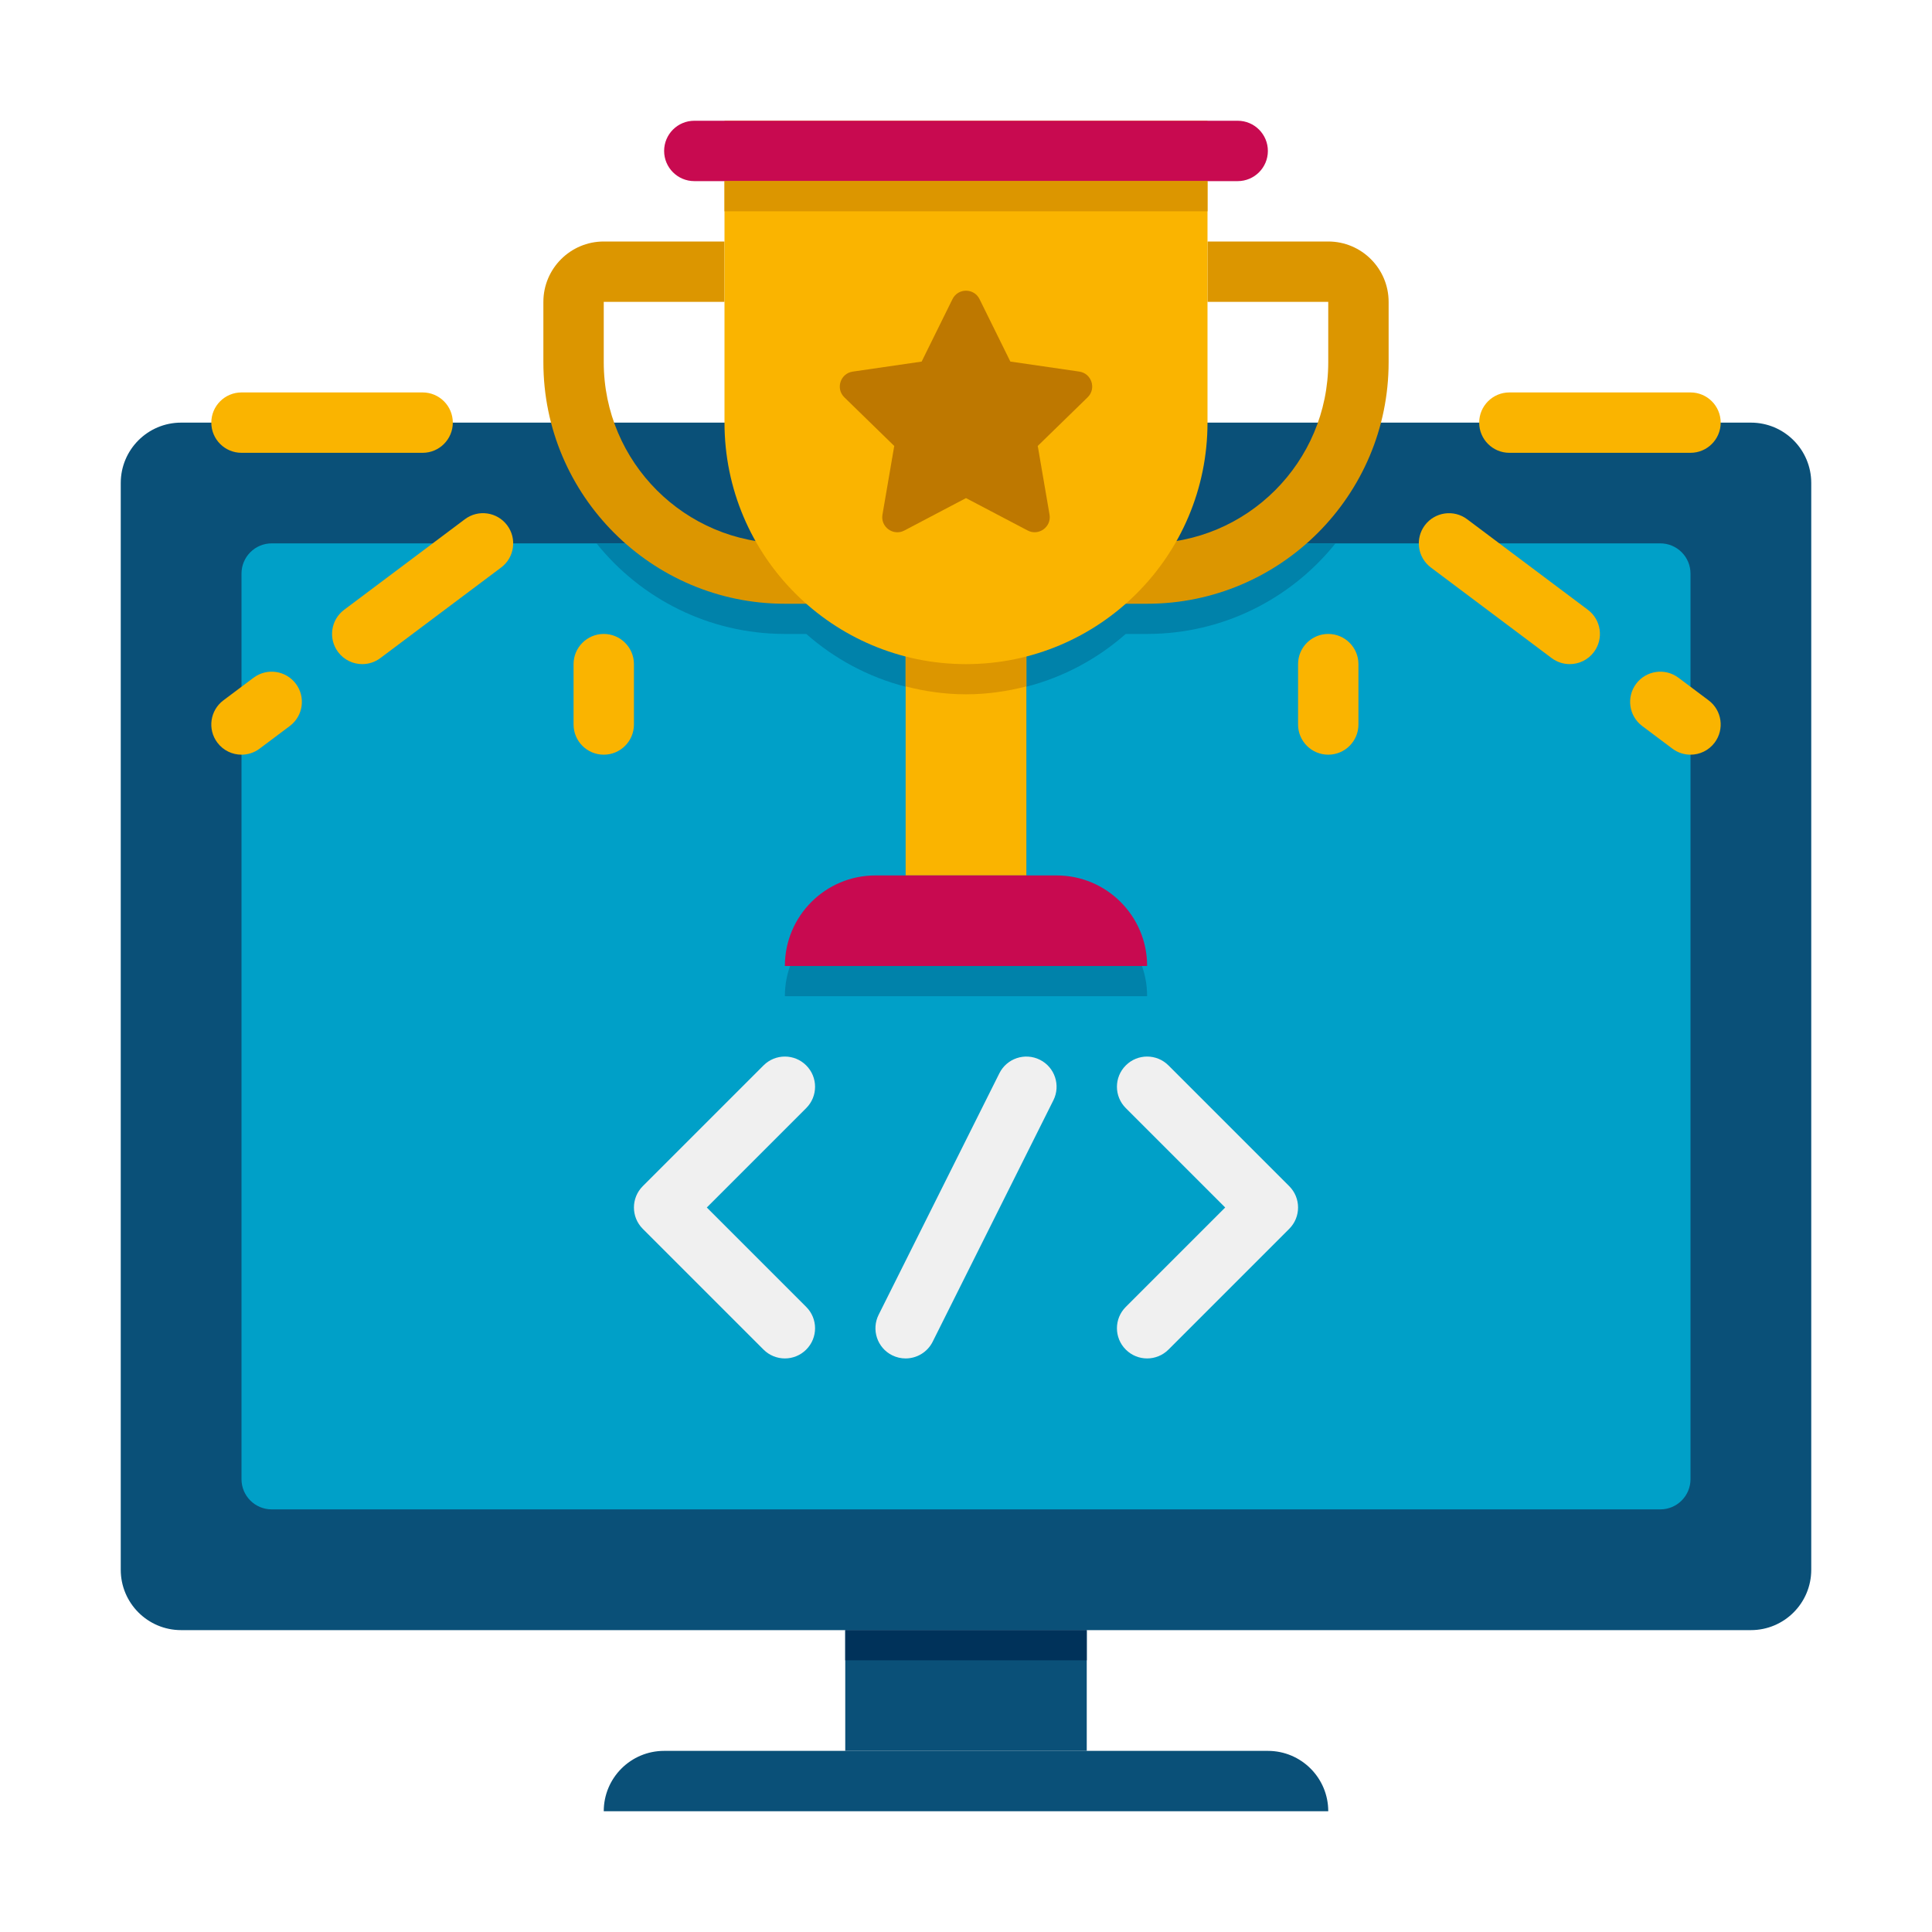 <svg xmlns="http://www.w3.org/2000/svg" height="512" viewBox="0 0 64 64" width="512"><g id="Icons"><g><g><path d="m6 54h52c1.105 0 2-.895 2-2v-36c0-1.105-.895-2-2-2h-52c-1.105 0-2 .895-2 2v36c0 1.105.895 2 2 2z" fill="#0a5078"></path></g><g><path d="m9 50h46c.552 0 1-.448 1-1v-30c0-.552-.448-1-1-1h-46c-.552 0-1 .448-1 1v30c0 .552.448 1 1 1z" fill="#00a0c8"></path></g><g><path d="m28 54h8v4h-8z" fill="#0a5078" transform="matrix(-1 0 0 -1 64 112)"></path></g><g><path d="m20 60h24c0-1.105-.895-2-2-2h-20c-1.105 0-2 .895-2 2z" fill="#0a5078"></path></g><g><path d="m28 54h8v1h-8z" fill="#00325a" transform="matrix(-1 0 0 -1 64 109)"></path></g><g><g><path d="m41.313 18c-.692.46-1.485.781-2.338.92.167-.296.315-.603.443-.92h-14.836c.129.317.277.625.443.92-.853-.14-1.646-.46-2.338-.92h-2.927c1.467 1.828 3.719 3 6.24 3h.709c.93.821 2.052 1.429 3.291 1.748v7.252h-1c-1.657 0-3 1.343-3 3h12c0-1.657-1.343-3-3-3h-1v-7.252c1.239-.319 2.361-.927 3.291-1.748h.709c2.521 0 4.773-1.172 6.24-3z" fill="#0082aa"></path></g><g><path d="m30 20h4v9h-4z" fill="#fab400"></path></g><g><path d="m30 22.738c.64.165 1.308.262 2 .262s1.36-.097 2-.262v-2.738h-4z" fill="#dc9600"></path></g><g><path d="m38 20h-2v-2h2c3.309 0 6-2.691 6-6v-2h-4v-2h4c1.103 0 2 .897 2 2v2c0 4.411-3.589 8-8 8z" fill="#dc9600"></path></g><g><path d="m28 20h-2c-4.411 0-8-3.589-8-8v-2c0-1.103.897-2 2-2h4v2h-4v2c0 3.309 2.691 6 6 6h2z" fill="#dc9600"></path></g><g><path d="m32 22c-4.418 0-8-3.582-8-8v-10h16v10c0 4.418-3.582 8-8 8z" fill="#fab400"></path></g><g><path d="m41 6h-18c-.552 0-1-.448-1-1 0-.552.448-1 1-1h18c.552 0 1 .448 1 1 0 .552-.448 1-1 1z" fill="#c80a50"></path></g><g><path d="m38 32h-12c0-1.657 1.343-3 3-3h6c1.657 0 3 1.343 3 3z" fill="#c80a50"></path></g><g><path d="m24 6h16v1h-16z" fill="#dc9600"></path></g><g><path d="m32.448 9.908 1.021 2.069 2.283.332c.41.06.574.564.277.853l-1.652 1.61.39 2.274c.07.408-.359.72-.725.527l-2.042-1.073-2.042 1.074c-.367.193-.796-.119-.725-.527l.39-2.274-1.652-1.61c-.297-.289-.133-.793.277-.853l2.283-.332 1.021-2.069c.183-.372.713-.372.896-.001z" fill="#be7800"></path></g><g><g><path d="m56 15h-6c-.552 0-1-.448-1-1s.448-1 1-1h6c.552 0 1 .448 1 1s-.448 1-1 1z" fill="#fab400"></path></g><g><path d="m51.999 22c-.208 0-.419-.065-.599-.2l-4-3c-.442-.331-.531-.958-.2-1.4.331-.44.957-.532 1.4-.2l4 3c.442.331.531.958.2 1.4-.196.262-.497.4-.801.4z" fill="#fab400"></path></g><g><path d="m55.999 25c-.208 0-.419-.065-.599-.2l-1-.75c-.442-.331-.531-.958-.2-1.4.331-.44.957-.532 1.4-.2l1 .75c.442.331.531.958.2 1.4-.196.262-.497.4-.801.4z" fill="#fab400"></path></g><g><path d="m44 25c-.552 0-1-.448-1-1v-2c0-.552.448-1 1-1s1 .448 1 1v2c0 .552-.448 1-1 1z" fill="#fab400"></path></g></g><g><g><path d="m14 15h-6c-.552 0-1-.448-1-1s.448-1 1-1h6c.552 0 1 .448 1 1s-.448 1-1 1z" fill="#fab400"></path></g><g><path d="m12.001 22c-.304 0-.604-.138-.801-.4-.332-.442-.242-1.069.2-1.4l4-3c.444-.333 1.069-.241 1.4.2.332.442.242 1.069-.2 1.4l-4 3c-.18.135-.391.2-.599.2z" fill="#fab400"></path></g><g><path d="m8.001 25c-.304 0-.604-.138-.801-.4-.332-.442-.242-1.069.2-1.4l1-.75c.444-.332 1.069-.24 1.4.2.332.442.242 1.069-.2 1.4l-1 .75c-.18.135-.391.2-.599.2z" fill="#fab400"></path></g><g><path d="m20 25c-.552 0-1-.448-1-1v-2c0-.552.448-1 1-1s1 .448 1 1v2c0 .552-.448 1-1 1z" fill="#fab400"></path></g></g></g><g><g><path d="m26 45c-.256 0-.512-.098-.707-.293l-4-4c-.391-.391-.391-1.023 0-1.414l4-4c.391-.391 1.023-.391 1.414 0s.391 1.023 0 1.414l-3.293 3.293 3.293 3.293c.391.391.391 1.023 0 1.414-.195.195-.451.293-.707.293z" fill="#f0f0f0"></path></g><g><path d="m38 45c-.256 0-.512-.098-.707-.293-.391-.391-.391-1.023 0-1.414l3.293-3.293-3.293-3.293c-.391-.391-.391-1.023 0-1.414s1.023-.391 1.414 0l4 4c.391.391.391 1.023 0 1.414l-4 4c-.195.195-.451.293-.707.293z" fill="#f0f0f0"></path></g><g><path d="m29.999 45c-.15 0-.303-.034-.446-.105-.494-.247-.694-.848-.447-1.342l4-8c.247-.494.847-.694 1.342-.447.494.247.694.848.447 1.342l-4 8c-.176.35-.529.552-.896.552z" fill="#f0f0f0"></path></g></g></g></g></svg>